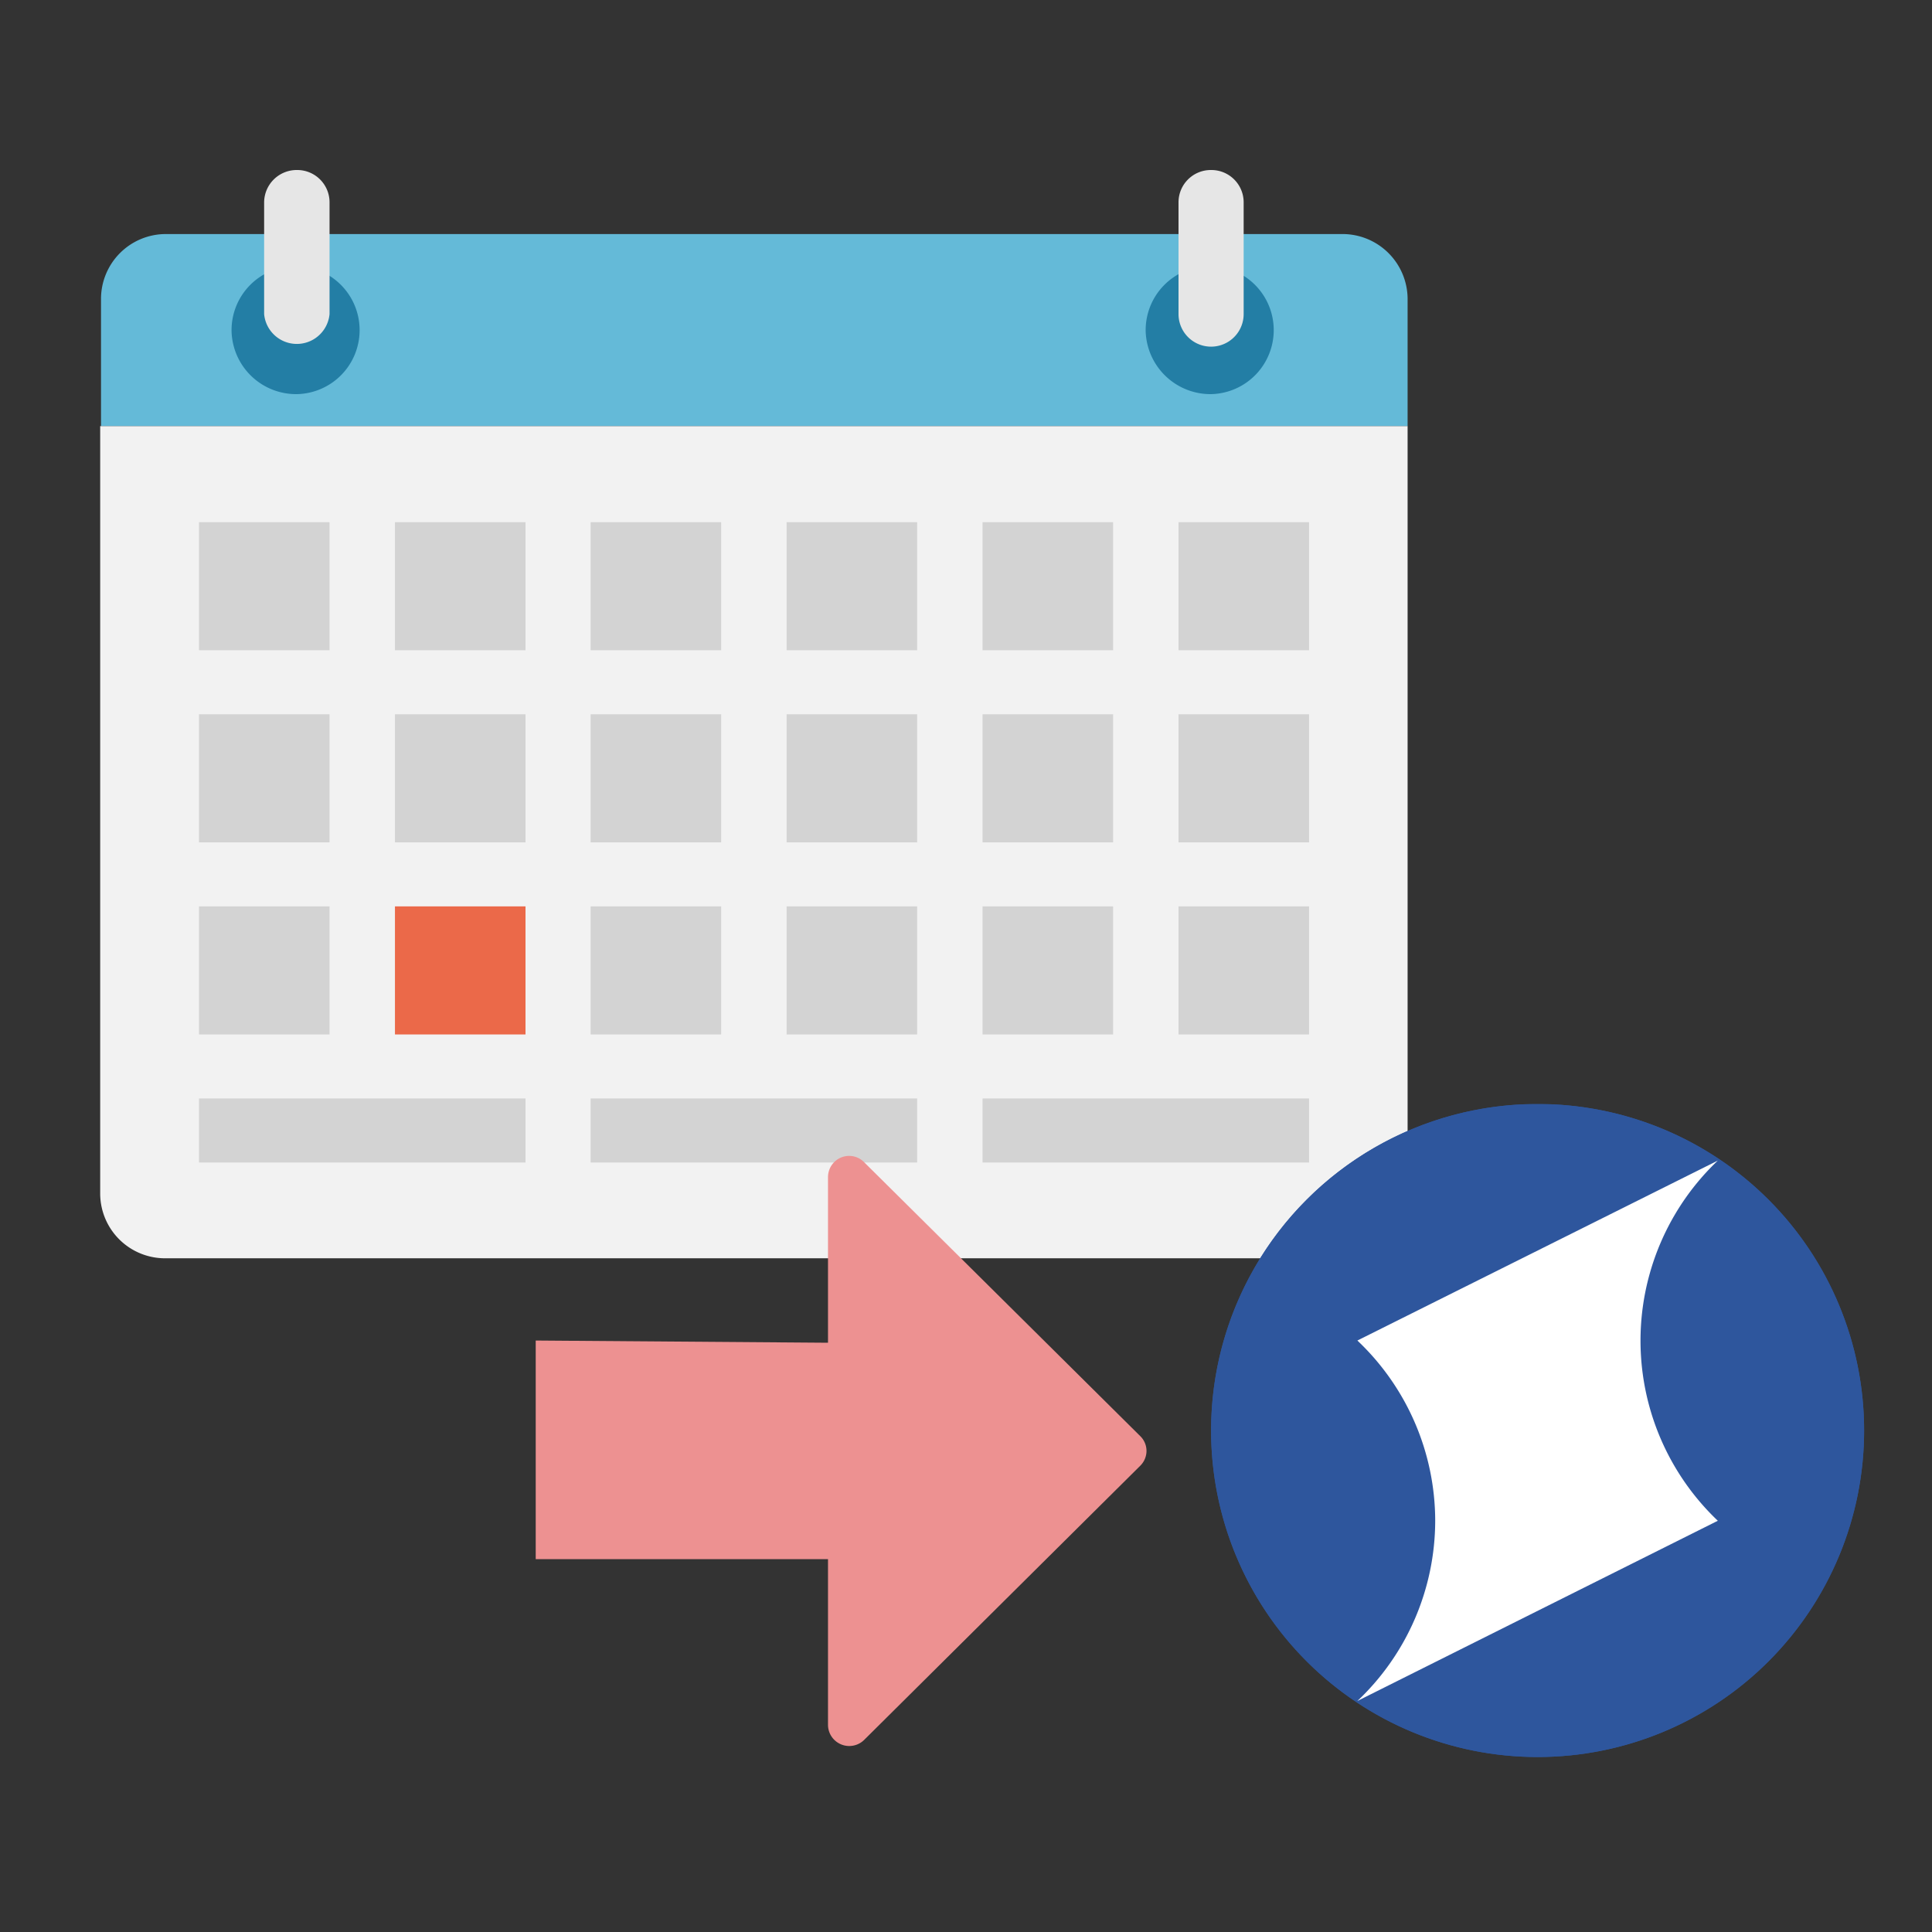 <svg id="レイヤー_1" data-name="レイヤー 1" xmlns="http://www.w3.org/2000/svg" xmlns:xlink="http://www.w3.org/1999/xlink" viewBox="0 0 70 70"><rect x="0" y="0" width="70" height="70" fill="#333333" stroke="none"/><defs><style>.cls-1{fill:#2e569d;}.cls-2{fill:#64bad8;}.cls-2,.cls-3,.cls-4,.cls-7{fill-rule:evenodd;}.cls-3{fill:#f2f2f2;}.cls-4{fill:#237ea5;}.cls-5{fill:#d3d3d3;}.cls-6{fill:#eb6949;}.cls-7{fill:#e6e6e6;}.cls-8{fill:#ed9191;}.cls-9{clip-path:url(#clip-path);}.cls-10{fill:#fff;}</style><clipPath id="clip-path"><path class="cls-1" d="M43.88,51.84A11.83,11.83,0,1,0,55.71,40,11.83,11.83,0,0,0,43.88,51.84"/></clipPath></defs><title>gr_auto_transaction_02</title><path class="cls-2" d="M6,8.48H48.61A2.36,2.36,0,0,1,51,10.8v4.64H3.66V10.8A2.35,2.35,0,0,1,6,8.48Z"/><path class="cls-3" d="M3.66,15.44H51V43.27h0a2.35,2.35,0,0,1-2.37,2.32H6a2.35,2.35,0,0,1-2.37-2.32h0V15.44Z"/><path class="cls-4" d="M10.76,14.28A2.32,2.32,0,1,0,8.39,12,2.34,2.34,0,0,0,10.76,14.28Z"/><rect class="cls-5" x="7.21" y="18.92" width="4.73" height="4.64"/><rect class="cls-5" x="14.31" y="18.92" width="4.73" height="4.64"/><rect class="cls-5" x="21.4" y="18.92" width="4.73" height="4.64"/><rect class="cls-5" x="28.5" y="18.92" width="4.73" height="4.64"/><rect class="cls-5" x="35.6" y="18.92" width="4.73" height="4.64"/><rect class="cls-5" x="42.7" y="18.92" width="4.73" height="4.64"/><rect class="cls-5" x="7.21" y="25.88" width="4.73" height="4.64"/><rect class="cls-5" x="14.31" y="25.88" width="4.73" height="4.64"/><rect class="cls-5" x="21.4" y="25.88" width="4.73" height="4.64"/><rect class="cls-5" x="28.5" y="25.88" width="4.73" height="4.64"/><rect class="cls-5" x="35.6" y="25.88" width="4.73" height="4.64"/><rect class="cls-5" x="42.7" y="25.88" width="4.73" height="4.64"/><rect class="cls-5" x="7.21" y="32.84" width="4.73" height="4.64"/><rect class="cls-6" x="14.31" y="32.84" width="4.73" height="4.64"/><rect class="cls-5" x="21.4" y="32.84" width="4.73" height="4.64"/><rect class="cls-5" x="28.5" y="32.84" width="4.73" height="4.64"/><rect class="cls-5" x="35.6" y="32.84" width="4.73" height="4.64"/><rect class="cls-5" x="42.7" y="32.84" width="4.73" height="4.64"/><path class="cls-7" d="M10.76,6.16a1.17,1.17,0,0,1,1.18,1.16v4.06a1.19,1.19,0,0,1-2.37,0V7.32A1.18,1.18,0,0,1,10.76,6.16Z"/><path class="cls-4" d="M43.88,14.28A2.32,2.32,0,1,0,41.51,12,2.35,2.35,0,0,0,43.88,14.28Z"/><path class="cls-7" d="M43.88,6.16a1.17,1.17,0,0,1,1.18,1.16v4.06a1.18,1.18,0,0,1-2.36,0V7.32A1.17,1.17,0,0,1,43.88,6.16Z"/><rect class="cls-5" x="7.21" y="39.8" width="11.83" height="2.32"/><rect class="cls-5" x="21.4" y="39.8" width="11.83" height="2.32"/><rect class="cls-5" x="35.6" y="39.8" width="11.83" height="2.32"/><path class="cls-8" d="M19.41,48.57v7.92H30v6a.77.77,0,0,0,1.31.55l10-9.93a.76.76,0,0,0,.23-.54.75.75,0,0,0-.23-.54l-10-9.92a.76.76,0,0,0-.84-.17.77.77,0,0,0-.47.71v6Z"/><path class="cls-1" d="M43.88,51.84A11.83,11.83,0,1,0,55.71,40,11.83,11.83,0,0,0,43.88,51.84"/><g class="cls-9"><rect class="cls-1" x="43.88" y="40.01" width="23.66" height="23.66"/></g><path class="cls-10" d="M52,55.1a9,9,0,0,0-2.82-6.53l13.06-6.52a9,9,0,0,0,0,13.05L49.18,61.63A9,9,0,0,0,52,55.1"/></svg>